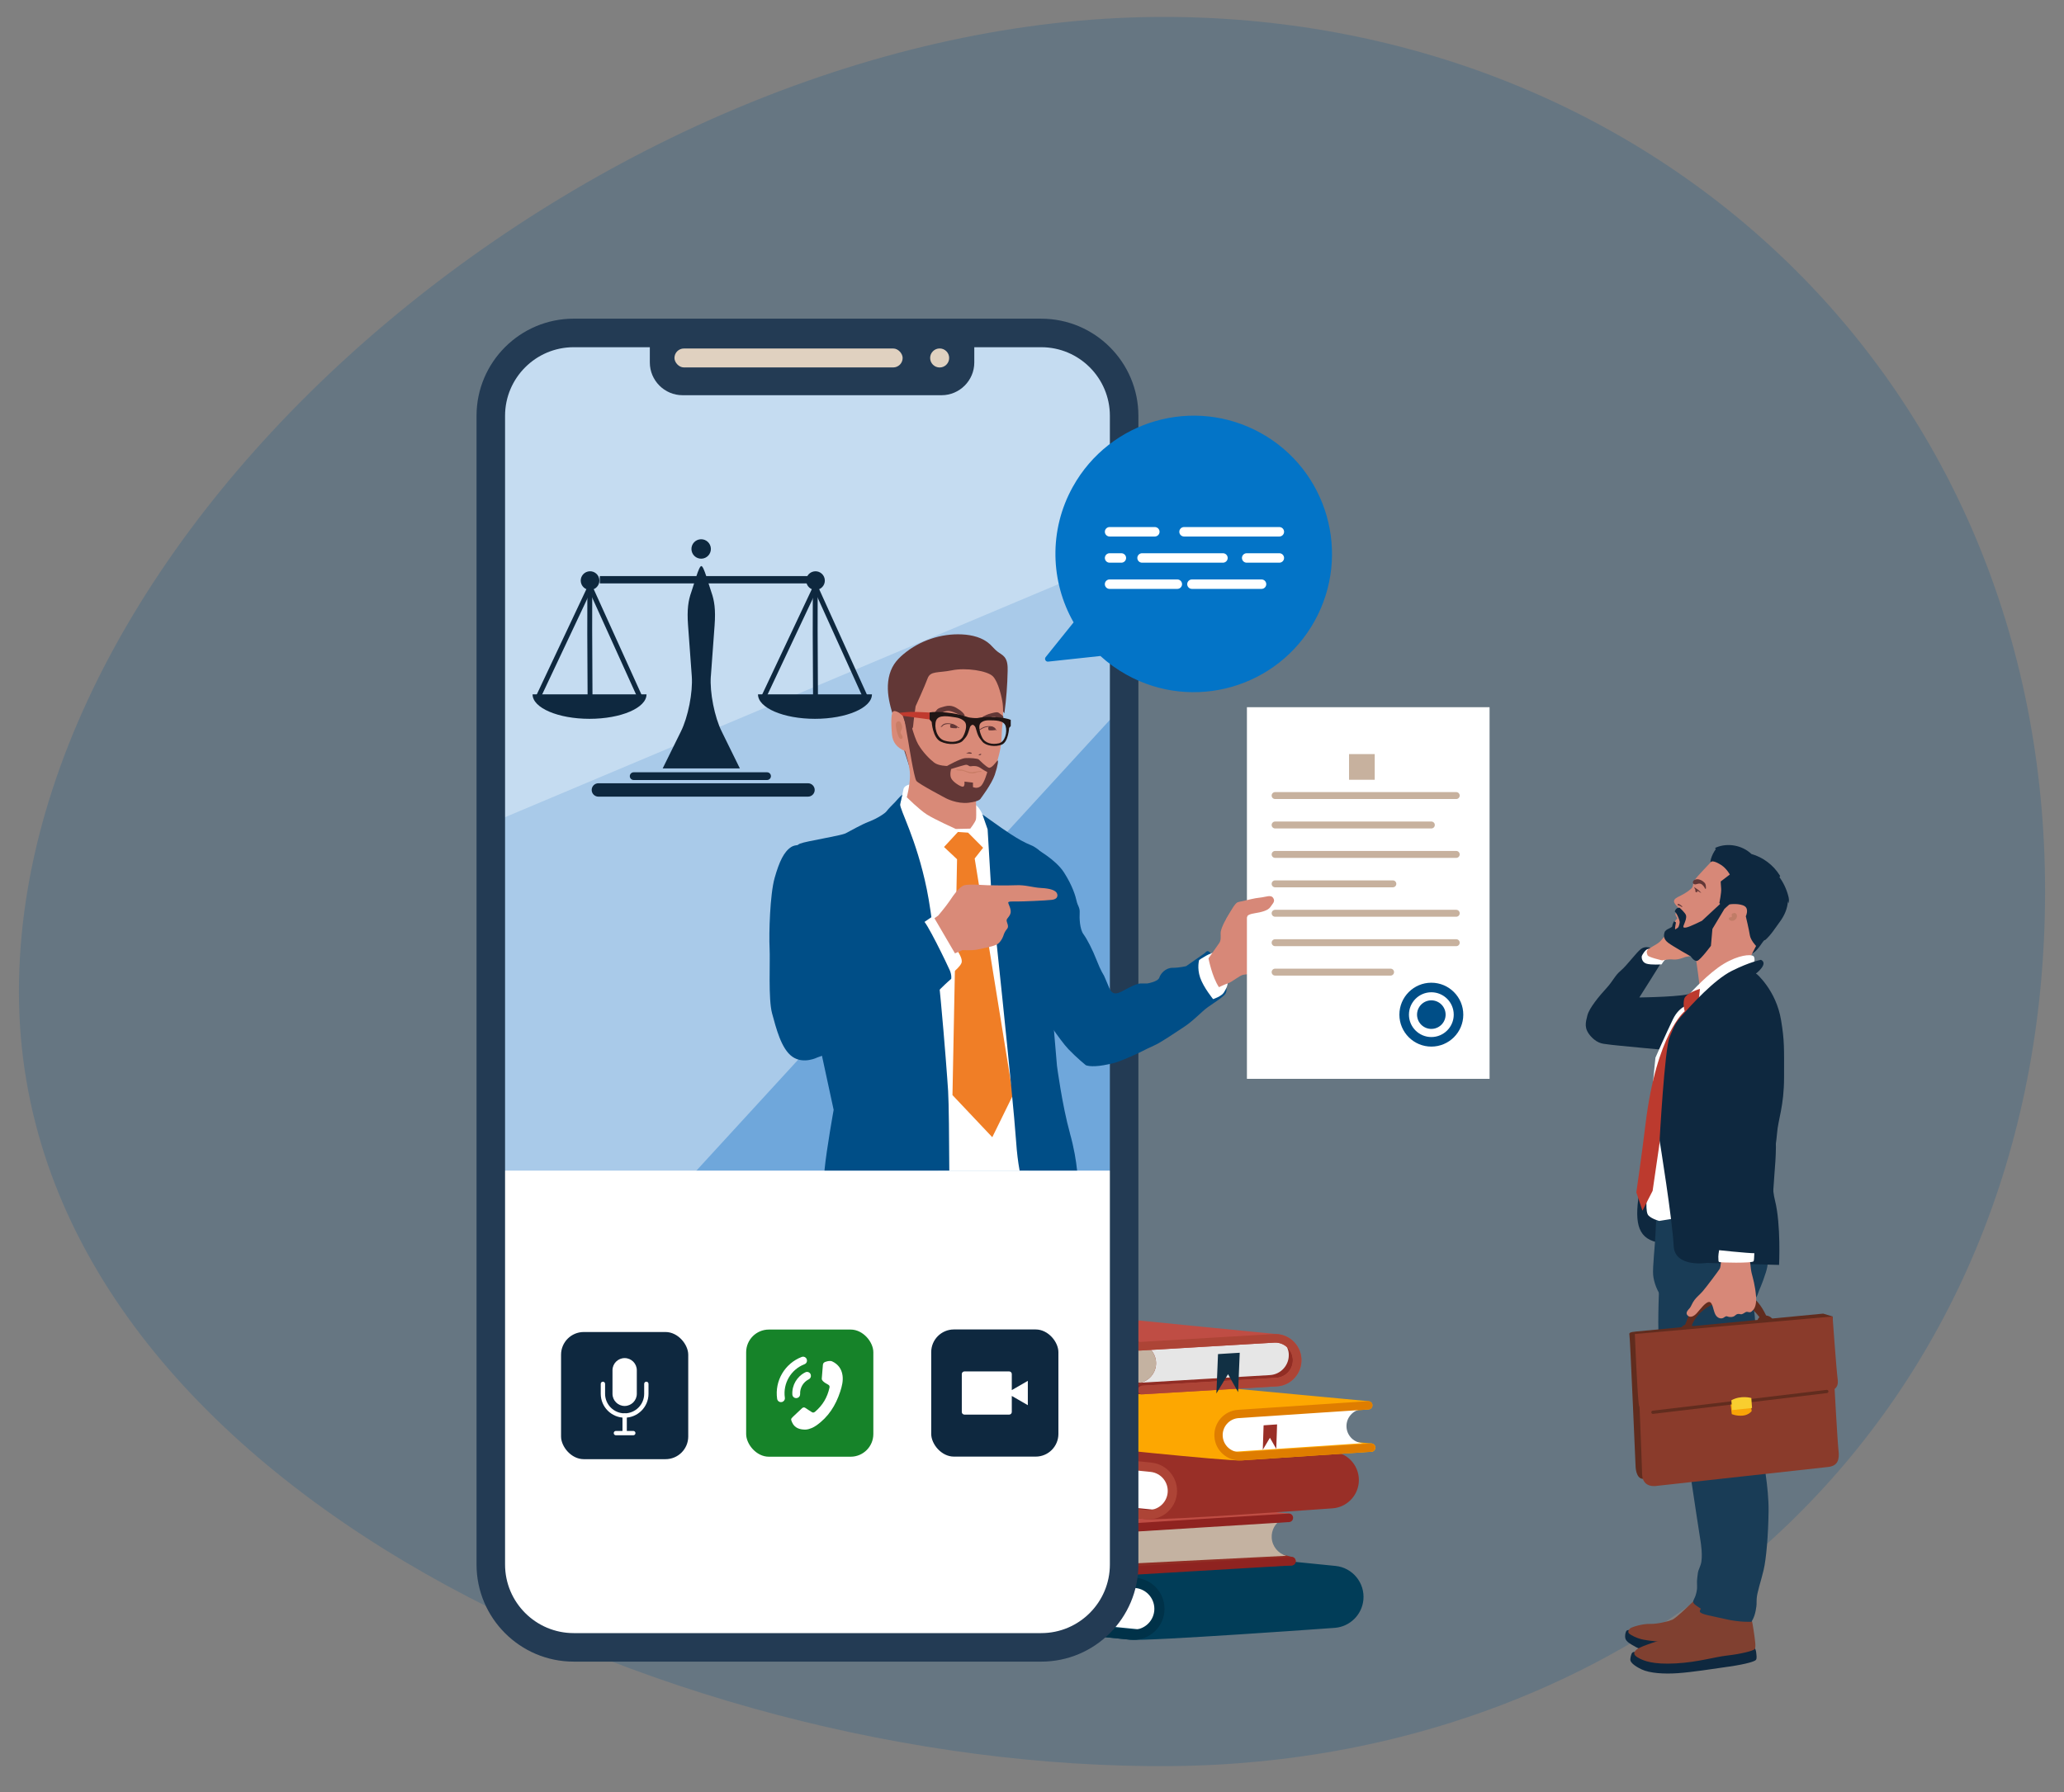 <?xml version="1.0" encoding="UTF-8"?>
<svg id="Ebene_1" data-name="Ebene 1" xmlns="http://www.w3.org/2000/svg" viewBox="0 0 1000 868.42">
  <rect x="0" y="0" width="1000" height="868.42" fill="#808080" stroke="none"/>
  <defs>
    <style>
      .cls-1 {
        fill: #f9ce2f;
      }

      .cls-2 {
        fill: #f9a407;
      }

      .cls-3 {
        fill: #004e87;
      }

      .cls-4 {
        fill: #003249;
      }

      .cls-5 {
        fill: #0374c7;
      }

      .cls-6 {
        fill: #013d58;
      }

      .cls-7 {
        fill: #e6e6e6;
      }

      .cls-8, .cls-9 {
        fill: #fff;
      }

      .cls-10 {
        fill: #f07e26;
      }

      .cls-11 {
        fill: #fda701;
      }

      .cls-12 {
        fill: #804030;
      }

      .cls-13 {
        fill: #992f27;
      }

      .cls-14 {
        fill: #912d24;
      }

      .cls-15 {
        fill: #bc3a2e;
      }

      .cls-16 {
        fill: #8f2320;
      }

      .cls-17 {
        fill: #c07c67;
      }

      .cls-18 {
        fill: #bf4d44;
      }

      .cls-19 {
        fill: #db8c78;
      }

      .cls-20 {
        fill: #a9cae9;
      }

      .cls-21 {
        fill: #c03a2e;
      }

      .cls-22 {
        fill: #df7d00;
      }

      .cls-23 {
        fill: #c4b2a1;
      }

      .cls-24 {
        fill: #d78878;
      }

      .cls-25 {
        fill: #e0d1c0;
      }

      .cls-26 {
        fill: #c7b19e;
      }

      .cls-27 {
        fill: #ad4436;
      }

      .cls-28 {
        fill: #d98a78;
      }

      .cls-29 {
        fill: #c5dcf1;
      }

      .cls-30 {
        fill: #c97d66;
      }

      .cls-31 {
        fill: #113044;
      }

      .cls-32 {
        fill: #168329;
      }

      .cls-33 {
        fill: #233b54;
      }

      .cls-34 {
        fill: #211615;
      }

      .cls-35 {
        fill: #193c56;
      }

      .cls-36 {
        fill: #0e283f;
      }

      .cls-37 {
        fill: #8a3b2b;
      }

      .cls-38 {
        fill: #6fa7db;
      }

      .cls-39 {
        fill: #612c1e;
      }

      .cls-40 {
        fill: #623736;
      }

      .cls-41 {
        fill: #00508c;
        isolation: isolate;
        opacity: .2;
      }

      .cls-9 {
        fill-rule: evenodd;
      }
    </style>
  </defs>
  <g id="Ebene_1-2" data-name="Ebene 1">
    <path class="cls-41" d="m9.17,480.58c0,234.07,312.2,377.18,557.84,375.27,234.06-1.82,423.72-170.31,423.82-423.82.1-248-189.76-422.15-423.82-423.82C299.73,6.29,9.17,246.51,9.17,480.58Z"/>
  </g>
  <g>
    <g>
      <path class="cls-6" d="m468.41,784.18c.14-1.36,1.35-2.35,2.7-2.21l77.02,7.73c5.56.56,10.53-3.51,11.09-9.07.56-5.56-3.51-10.53-9.07-11.09l-77.02-7.73c-1.36-.14-2.35-1.35-2.21-2.7.12-1.21,1.1-2.13,2.27-2.22.14-.01,96.16-5.75,96.31-5.77.18-.02.36-.02.55,0l77.02,7.73c8.26.83,14.31,8.23,13.48,16.49-.74,7.34-6.66,12.93-13.76,13.51-.31.02-90.89,6.58-99.16,5.75l-77.02-7.73c-1.36-.14-2.35-1.35-2.21-2.7Z"/>
      <path class="cls-6" d="m470.59,786.87c-1.36-.14-2.35-1.35-2.21-2.7.12-1.21,1.1-2.13,2.27-2.22.04,0,7.56-.45,18.38-1.1.33,2.08,50.47,3.39,67.74,6.47,4.95.88-3.7,4.67-3.59,5.27l-82.59-5.72Z"/>
      <g>
        <path class="cls-23" d="m475.16,759.08h0s-.03,0,0,0Z"/>
        <path class="cls-23" d="m472.64,785.64h0s-.02,0,0,0Z"/>
      </g>
      <path class="cls-8" d="m562.28,780.45c-.56,5.56-5.53,9.62-11.09,9.07l-75.65-7.59c5.25.14,9.81-3.81,10.34-9.11.56-5.56-3.51-10.53-9.07-11.09v-.03s76.4,7.66,76.4,7.66c5.56.56,9.62,5.53,9.07,11.09Z"/>
      <path class="cls-4" d="m470.62,786.88l77.02,7.73c8.26.83,15.66-5.22,16.49-13.48.83-8.26-5.22-15.66-13.48-16.49l-77.02-7.73c-1.36-.14-2.57.85-2.7,2.21-.14,1.36.85,2.57,2.21,2.7l77.02,7.73c5.56.56,9.62,5.53,9.07,11.09-.56,5.56-5.53,9.62-11.09,9.07l-77.02-7.73c-1.36-.14-2.57.85-2.7,2.21-.14,1.36.85,2.57,2.21,2.7Z"/>
    </g>
    <g>
      <g>
        <g>
          <g>
            <path class="cls-14" d="m475.54,753.32c1.11-.47-2.44-2.05-2.94-3.19-5.11-11.85,5.42-16.44,6.31-16.35,0,0,63.02,7.22,68.78,6.64.82-.08,18.42-1.3,19.28-1.22l58.94,15.27c1.13.11,1.96,1.12,1.85,2.26-.11,1.13-1.12,1.96-2.26,1.85l-65.09,2.16c-6.76.49-9.82.24-13.66.78-.13.01-3.56.11-3.69.1l-58.19-6.51c-1.52-.73-2.91.2-4.48-.53-.88-.38-3.95-.88-4.83-1.25Z"/>
            <g>
              <path class="cls-7" d="m474.98,741.08c.53-5.27,5.93-9.06,11.21-8.53l62.86,6.31-1.53.09c-5.29.31-9.34,4.87-9.03,10.16.25,4.24,3.23,7.69,7.13,8.72l-62.04-6.23c-5.27-.53-9.13-5.25-8.6-10.52Z"/>
              <path class="cls-23" d="m547.52,738.95l1.53-.09,73.05-4.08c-.38.48-.74.98-1.06,1.5-3.11,1.74-5.13,5.16-4.9,8.95.25,4.22,3.2,7.65,7.06,8.7,0,0-77.57,3.89-77.57,3.89-3.9-1.04-6.88-4.48-7.13-8.72-.31-5.29,3.74-9.85,9.03-10.16Z"/>
              <path class="cls-18" d="m468.83,743.12c.6-6.02,5.38-10.64,11.17-11.26.85-.09,72.27-4.02,78.02-4.6.82-.08,1.66-.08,2.52,0l63.99,6.16c1.13.11,1.96,1.12,1.85,2.26-.11,1.13-1.12,1.96-2.26,1.85l-64.99,2.54c-4.64-.47-11.48-.4-12.16,2.35-.13.01-.26.01-.39,0l-64.38-6.46c-4.64-.47-8.8,2.93-9.27,7.58-.47,4.64,2.93,8.8,7.58,9.27l64.38,6.46c1.13.11,1.96,1.12,1.85,2.26-.11,1.13-1.12,1.96-2.26,1.85l-64.38-6.46c-6.91-.69-11.96-6.88-11.27-13.79Z"/>
              <path class="cls-16" d="m624.32,733.47c1.14-.07,2.11.8,2.18,1.94.07,1.14-.8,2.11-1.94,2.18l-77.6,4.82c.02-1.38-.01-2.76-.07-4.13l77.42-4.81Z"/>
            </g>
          </g>
          <path class="cls-16" d="m625.57,754.49c1.14-.07,2.11.8,2.18,1.94.07,1.14-.8,2.11-1.94,2.18l-80.92,4.77c.05-1.37-.68-2.72-.55-4.11l81.23-4.78Z"/>
        </g>
        <path class="cls-27" d="m546.99,738.3l-64.38-6.46c-6.91-.69-13.09,4.36-13.79,11.27-.69,6.91,4.36,13.09,11.27,13.79l64.38,6.46c1.13.11,2.14-.71,2.26-1.85.11-1.13-.71-2.14-1.85-2.26l-64.38-6.46c-4.64-.47-8.04-4.62-7.58-9.27.47-4.64,4.62-8.04,9.27-7.58l64.38,6.46c1.13.11,2.14-.71,2.26-1.85.11-1.13-.71-2.14-1.85-2.26Z"/>
      </g>
      <polygon class="cls-31" points="527.64 760.75 530.98 755.35 534.32 761.43 534.32 753.23 534.32 749.27 530.98 748.93 527.64 748.58 527.64 752.54 527.64 760.75"/>
    </g>
    <g>
      <path class="cls-13" d="m482.77,726.65c.12-1.24,1.23-2.14,2.47-2.02l70.36,7.06c5.08.51,9.62-3.21,10.13-8.28.51-5.08-3.21-9.62-8.28-10.13l-70.36-7.06c-1.24-.12-2.14-1.23-2.02-2.47.11-1.11,1-1.95,2.08-2.02.13,0,87.84-5.25,87.97-5.27.16-.02.33-.02.5,0l70.36,7.06c7.55.76,13.08,7.52,12.32,15.07-.67,6.71-6.08,11.82-12.57,12.34-.28.02-83.03,6.01-90.58,5.25l-70.36-7.06c-1.24-.12-2.14-1.23-2.02-2.47Z"/>
      <path class="cls-16" d="m484.76,729.12c-1.24-.12-2.14-1.23-2.02-2.47.11-1.11,1-1.95,2.08-2.02.04,0,6.9-.41,16.79-1,.3,1.9,46.11,3.1,61.88,5.91,4.52.81-3.38,4.27-3.28,4.81l-75.44-5.22Z"/>
      <g>
        <path class="cls-23" d="m488.93,703.73h0s-.03,0,0,0Z"/>
        <path class="cls-23" d="m486.63,727.99h0s-.02,0,0,0Z"/>
      </g>
      <path class="cls-8" d="m568.51,723.25c-.51,5.08-5.05,8.79-10.13,8.28l-69.1-6.93c4.79.13,8.96-3.48,9.44-8.33.51-5.08-3.21-9.62-8.28-10.13v-.02s69.79,7,69.79,7c5.08.51,8.79,5.05,8.28,10.13Z"/>
      <path class="cls-27" d="m484.78,729.12l70.36,7.06c7.55.76,14.31-4.77,15.07-12.32.76-7.55-4.77-14.31-12.32-15.07l-70.36-7.06c-1.24-.12-2.34.78-2.47,2.02-.12,1.24.78,2.34,2.02,2.47l70.36,7.06c5.08.51,8.79,5.05,8.28,10.13-.51,5.08-5.05,8.79-10.13,8.28l-70.36-7.06c-1.24-.12-2.34.78-2.47,2.02-.12,1.24.78,2.34,2.02,2.47Z"/>
    </g>
    <g>
      <g>
        <path class="cls-11" d="m666.32,701.38c-.07-1.11-1.03-1.95-2.14-1.87l-62.99,4.19c-4.54.3-8.49-3.15-8.79-7.69-.3-4.54,3.15-8.49,7.69-8.79l62.99-4.19c1.11-.07,1.95-1.03,1.87-2.14-.07-.99-.84-1.77-1.79-1.87-.11-.01-78.22-7.31-78.33-7.33-.14-.02-.29-.03-.45-.02l-62.99,4.19c-6.76.45-11.89,6.31-11.44,13.07.4,6,5.07,10.72,10.85,11.39.25.03,73.9,7.85,80.66,7.4l62.99-4.19c1.11-.07,1.95-1.03,1.87-2.14Z"/>
        <path class="cls-11" d="m664.47,703.52c1.11-.07,1.95-1.03,1.87-2.14-.07-.99-.84-1.77-1.79-1.87-.03,0-6.15-.58-14.95-1.4-.32,1.68-41.23,1.39-55.38,3.42-4.06.58,2.88,3.91,2.78,4.39l67.47-2.41Z"/>
        <g>
          <path class="cls-23" d="m661.5,680.74h0s.02,0,0,0Z"/>
          <path class="cls-23" d="m662.83,702.46h0s.02,0,0,0Z"/>
        </g>
        <path class="cls-8" d="m589.91,695.77c.3,4.54,4.25,7.99,8.79,7.69l61.86-4.12c-4.28-.03-7.89-3.37-8.18-7.71-.3-4.54,3.15-8.49,7.69-8.79v-.02s-62.48,4.16-62.48,4.16c-4.54.3-7.99,4.25-7.69,8.79Z"/>
        <path class="cls-22" d="m664.44,703.52l-62.99,4.19c-6.76.45-12.62-4.68-13.07-11.44-.45-6.76,4.68-12.62,11.44-13.07l62.99-4.19c1.11-.07,2.07.77,2.14,1.87.07,1.11-.77,2.07-1.87,2.14l-62.99,4.19c-4.54.3-7.99,4.25-7.69,8.79.3,4.54,4.25,7.99,8.79,7.69l62.99-4.19c1.11-.07,2.07.77,2.14,1.87.07,1.11-.77,2.07-1.87,2.14Z"/>
      </g>
      <polygon class="cls-13" points="618.35 702.12 615.27 696.74 611.81 702.57 612.08 694.57 612.21 690.71 615.48 690.48 618.74 690.26 618.62 694.12 618.35 702.12"/>
    </g>
    <g>
      <path class="cls-14" d="m623.34,668.42c-1.1-.52,2.55-1.96,3.09-3.09,5.64-11.74-4.78-16.79-5.68-16.74,0,0-63.82,4.67-69.6,3.85-.83-.12-18.52-2.07-19.38-2.02l-60.04,12.95c-1.15.07-2.02,1.05-1.95,2.2.07,1.15,1.05,2.02,2.2,1.95l65.52,4.86c6.79.78,9.89.65,13.74,1.35.13.02,3.58.26,3.71.25l58.92-4.15c1.57-.68,2.92.32,4.54-.35.9-.34,4.02-.73,4.92-1.06Z"/>
      <path class="cls-7" d="m624.41,656.11c-.32-5.34-5.61-9.37-10.94-9.06l-63.62,3.76,1.53.15c5.32.53,9.21,5.29,8.68,10.61-.43,4.27-3.58,7.61-7.55,8.5l62.79-3.71c5.34-.32,9.42-4.91,9.1-10.25Z"/>
      <path class="cls-23" d="m551.38,650.96l-1.53-.15-73.46-7.13c.37.5.7,1.02,1.01,1.56,3.06,1.89,4.95,5.41,4.57,9.22-.42,4.24-3.54,7.57-7.48,8.48-.01,0,78.03,7.13,78.03,7.13,3.97-.88,7.12-4.23,7.55-8.5.53-5.32-3.36-10.08-8.68-10.61Z"/>
      <path class="cls-18" d="m630.52,658.42c-.36-6.09-4.98-10.94-10.8-11.81-.86-.13-72.67-7.04-78.45-7.86-.83-.12-1.67-.15-2.54-.1l-64.75,3.56c-1.15.07-2.02,1.05-1.95,2.2.07,1.15,1.05,2.02,2.2,1.95l65.4,5.25c4.7-.28,11.59.07,12.16,2.87.13.02.26.02.39.01l65.16-3.85c4.7-.28,8.75,3.32,9.03,8.02.28,4.7-3.32,8.75-8.02,9.03l-65.16,3.85c-1.15.07-2.02,1.05-1.95,2.2.07,1.15,1.05,2.02,2.2,1.95l65.16-3.85c6.99-.41,12.34-6.44,11.93-13.43Z"/>
      <path class="cls-16" d="m474.2,642.27c-1.14-.11-2.16.72-2.28,1.86-.11,1.14.72,2.16,1.86,2.28l78.01,8.07c.04-1.4.12-2.78.24-4.16l-77.84-8.05Z"/>
      <path class="cls-16" d="m472.08,663.4c-1.14-.11-2.16.72-2.28,1.86-.11,1.14.72,2.16,1.86,2.28l81.37,8.16c0-1.39.79-2.71.72-4.12l-81.67-8.18Z"/>
      <path class="cls-27" d="m551.94,650.33l65.16-3.85c6.99-.41,13.02,4.94,13.43,11.93.41,6.99-4.94,13.02-11.93,13.43l-65.16,3.85c-1.15.07-2.13-.81-2.2-1.95-.07-1.15.81-2.13,1.95-2.2l65.16-3.85c4.7-.28,8.3-4.33,8.02-9.03-.28-4.7-4.33-8.3-9.03-8.02l-65.16,3.85c-1.15.07-2.13-.81-2.2-1.95-.07-1.15.81-2.13,1.95-2.2Z"/>
      <polygon class="cls-31" points="599.86 674.62 594.97 665.93 589.34 675.26 589.87 662.4 590.12 656.19 595.38 655.86 600.65 655.54 600.39 661.75 599.86 674.62"/>
    </g>
    <polygon class="cls-13" points="485.23 781.99 490.16 774.02 495.09 783 495.09 770.89 495.09 765.05 490.16 764.54 485.23 764.03 485.23 769.88 485.23 781.99"/>
  </g>
  <path class="cls-8" d="m283.54,162.26l218.05-.77s37.49-4.59,41.32,42.08c3.83,46.67,2.3,537.87,2.3,537.87,0,0,18.36,54.32-54.32,56.62-72.68,2.3-208.11.77-208.11.77,0,0-42.85,5.36-45.91-56.62-3.06-61.97-3.06-60.44-3.06-61.97s3.06-477.42,3.06-477.42c0,0,0-42.08,46.67-40.55Z"/>
  <polygon class="cls-38" points="233.81 680.23 542.81 335.59 546.82 761.99 535.4 784.12 507.57 799.11 277.74 800.53 249.19 789.11 237.77 756.28 233.81 680.23"/>
  <path class="cls-29" d="m543.93,284.05l-306.96,123.23,1.12-194.93s-5.43-47.54,45.46-50.1c50.89-2.56,204.37-1.43,204.37-1.43,0,0,51.43-.6,55,42.75,3.57,43.35,1.02,80.48,1.02,80.48Z"/>
  <polygon class="cls-20" points="545.05 269.49 239.2 398.32 233.81 680.23 541.68 344.55 545.05 269.49"/>
  <path class="cls-36" d="m842.56,476.87s-9.91-1.24-11.84-.9c-1.92.33-3.87,1.24-6.21,2.42-2.33,1.18-3.65.98-5.2,2.82-1.54,1.85-25.06,2.16-25.06,2.16,0,0,10.84-17.07,11.31-18.17.47-1.1.59-2.49-2.41-4.26-3-1.77-5.77-2.74-7.99-1.16-2.22,1.58-6.92,8.1-9.87,10.56-2.95,2.46-3.7,4.97-7.04,8.6-3.34,3.63-8.26,9.52-9.16,13.1-.9,3.58-1.79,6.42,1.82,10.33,3.6,3.91,6.73,3.39,8.22,3.74,1.5.35,33.47,3.25,33.47,3.25l29.97-32.49Z"/>
  <path class="cls-8" d="m805.03,467.34s-4.94.36-7.3-.34c-2.36-.71-2.42-3.15-2.31-3.62.11-.47,1.63-3.13,2.91-3.47,1.27-.34,4.53.13,6.96,1.6,2.43,1.47,2.51,3.22,1.69,3.52-.82.3-1.94,2.32-1.94,2.32Z"/>
  <path class="cls-19" d="m805.35,465.41s-6.69-1.51-7.08-2.45c-.39-.95-.7-1.81-.02-2.68.68-.87,4.71-2.62,6.13-4.12,1.41-1.5,2.95-3.52,4.67-5,1.72-1.47,1.95-2.53,3.63-2.4,1.67.13,3.8.29,3.8.29,0,0,4.05-.91,5.45-1.27,1.4-.35,3.77-.25,4.78-.55,1.02-.3,3.4-.5,4.35-.89.95-.39,2.36.1,2.08.77-.28.67-1.84,2-4.42,2.8-2.59.8-3.54,1.33-3.54,1.33l-3.4,1.5s.47.88-.3,1.97c-.77,1.09-2.78,3.38-2.78,3.38l1.05,1.23s5.16.55,5.39,1.48c.23.94-.2,2.59-2.78,2.39-2.59-.2-6.01.61-6.01.61,0,0-3.17,1.44-5.67,1.17-2.5-.27-5.31.43-5.31.43Z"/>
  <g>
    <path class="cls-36" d="m825.69,800.03s-12.58.81-18.82.4c-6.24-.4-11.27-.6-14.19-2.21-2.92-1.61-4.63-2.62-5.13-4.03-.5-1.41.1-4.03.8-4.13.7-.1.2-.6,2.11.6,1.91,1.21,19.02,3.12,19.02,3.12l20.13-.7-3.92,6.94Z"/>
    <path class="cls-12" d="m829.21,795.1s-6.64.5-15.9.6c-9.26.1-13.79-.5-17.01-1.11-3.22-.6-6.14-2.21-6.94-2.92-.81-.7-.4-1.81.4-2.52.81-.7,5.94-2.31,9.66-2.21,3.72.1,8.76-1.21,10.77-2.01,2.01-.81,10.67-9.36,10.67-9.36l9.96,5.43-1.61,14.09Z"/>
    <path class="cls-35" d="m803.96,619.78s-.94,22.67-.3,27.46c.64,4.79,1.92,12.62,3.99,18.86,2.08,6.23,4.31,9.75,4.31,15.18s1.12,5.11.64,8.47c-.48,3.36-1.28,4.15.48,8.95,1.76,4.79,1.12,4.31,2.56,8.31,1.44,4,1.92,2.24,2.88,5.75.96,3.52.8,3.52,1.12,6.07.32,2.56,4.31,28.28,4.31,28.28,0,0,1.28,7.51,0,11.19-1.28,3.68-1.12,2.08-1.6,6.07-.48,3.99.32,3.99-.48,7.51-.8,3.52-2.4,4-.96,5.43,1.44,1.44,8.63,5.59,8.63,5.59,0,0,6.87-15.02,6.71-32.28-.16-17.26-9.59-59.45-9.59-59.45l-7.25-61.5-15.46-9.91Z"/>
    <g>
      <path class="cls-36" d="m806.8,503.01s-11.32,64.02-13.09,78.17c-1.77,14.15,1.13,20.47,12.94,21.38,11.81.9,18.53,1.61,18.53,1.61l15.92-102.57-34.31,1.41Z"/>
      <path class="cls-36" d="m828.89,416.41c.52-1.82,1.38-3.55,2.52-5.07-.12.19-.45-.03-.4-.25.05-.22.28-.34.49-.43,5.65-2.34,12.62-1.04,17.04,3.18,5.65,1.59,10.65,5.36,13.74,10.35.1.16.21.35.16.54-.04.19-.33.3-.44.14,2.04,2.79,3.55,5.97,4.42,9.32.31,1.18.53,2.49-.01,3.59-.06-.36-.12-.73-.19-1.09-.17,3.66-1.76,7.13-3.94,10.07-2.18,2.94-4.3,6.42-7.08,8.8-.12.1-.4.04-.28-.06-.93.86-1.79,2.43-2.6,3.4-.72.86-1.99,2.65-3.73,3.33-.38.15-.8-.25-1.26-.28-.41-.02,1.69-1.17,1.56-1.49-.73-1.89-2.83-3.93-3.11-5.9-.37-2.63-.56-5.41-2.01-7.63-.37-.57-.83-1.11-.93-1.78-.21-1.34,1.08-2.65.65-3.94-.43-1.28-2.19-1.47-3.49-1.12-1.48.4-2.83,1.2-4.33,1.54-1.49.35-3.29.12-4.19-1.12-.58-.81-.66-1.86-.72-2.85-.29-4.88-.53-10.03,1.72-14.37.14-.27.29-.55.26-.85-.03-.25-.18-.46-.32-.65-.72-.94-1.56-1.78-2.51-2.49-.39-.29-.8-.57-1.02-1-.29-.58-.16-1.27.02-1.89Z"/>
      <path class="cls-24" d="m847.46,465.06s2.37-4.91,3.35-6.65c0,0-2.65-2.74-3.03-5.28-.38-2.54-1.94-9.1-1.94-9.1,0,0,1.67-3.47-.56-4.9-2.23-1.43-7.13-1.06-7.5-.76-.37.3-2.2,1.97-2.2,1.97l-2.56-2.74s1.04-5.05.88-6.84-.23-3.59-.23-3.59l4.42-3.38s-1.52-2.88-4.14-4.58c-2.62-1.7-4.43-2.11-4.97-1.52-.55.59-6.83,7.16-7.82,8.61-.99,1.45-.76,2.49-1.1,3.45-.34.96-3.29,3.05-5.62,4.18-2.32,1.13-3.25,1.63-3.4,2.77-.15,1.14,2.4,3.41,2.4,3.41,0,0-1.82,2.05-1.69,2.99.13.94,1.3,1.94.74,2.24-.56.3-1.1.99-.88,1.73.22.75-.19,2.47-1.55,4.03-1.36,1.56-2.39,4.44-1.97,5.46.42,1.03,12.87,5.3,13.42,7.45.55,2.16,2.12,15.17,2.12,15.17l23.84-14.13Z"/>
      <path class="cls-40" d="m826.04,430.48s-.82-1.77-2.07-2.19c-1.25-.43-2.15.55-3.11.21-.96-.34-.91-1.67.3-2.19,1.21-.52,2.74-.1,3.81.71,1.07.81,1.37,1.18,1.5,2.31.14,1.13.07,1.89-.43,1.15Z"/>
      <path class="cls-40" d="m824.27,432.77c0-.07-.8-1.01-1.51-1.55-.71-.54-1.97-1.33-1.97-1.33,0,0,.33.9.56,1.14l.12,1.23.72.17.17-.75,1.91,1.09Z"/>
      <path class="cls-40" d="m813.02,438.05c.16-.05.33,0,.48.08.17.08.33.17.48.26.28.17.53.37.77.59.1.09.25.2.31.32.06.13-.05.27-.18.22-.49-.15-.85-.6-1.35-.71-.24-.06-.54-.05-.68-.26-.11-.17-.02-.44.17-.51Z"/>
      <path class="cls-17" d="m837.91,444.62c.35-.2.9,0,1.13-.34.19-.28-.04-.65-.05-.99,0-.42.44-.79.85-.71l.3-.17c.43-.06.88.17,1.13.53.25.36.32.82.26,1.25-.09.68-.5,1.3-1.07,1.67-.58.36-1.32.46-1.97.25-.32-.1-.63-.29-.79-.59-.15-.3-.08-.73.21-.89Z"/>
      <path class="cls-36" d="m849.34,797.33s1.31,1.51,1.51,3.32c.2,1.81.4,3.02-.1,3.72-.5.7-4.43,2.01-12.78,3.22-8.35,1.21-18.01,2.72-24.96,3.22-6.94.5-13.79,0-17.61-1.81-3.82-1.81-5.13-3.32-5.43-4.23-.3-.91.3-2.92.6-3.52.3-.6,1.51-1.41,2.82.2,1.31,1.61,5.84,2.42,5.84,2.42l18.32-.1,23.05-4.23,8.76-2.21Z"/>
      <path class="cls-12" d="m848.23,783.14s.7,2.21,1.41,7.04c.7,4.83,1.21,8.05.5,8.96-.7.91-7.04,2.42-13.28,3.12-6.24.7-14.09,3.22-24.96,3.82-10.87.6-15.3-1.21-17.61-2.42-2.31-1.21-3.62-2.42-1.31-4.33,2.31-1.91,14.09-5.23,14.09-5.23,0,0,6.44-4.03,9.06-5.74,2.62-1.71,8.65-7.85,8.65-7.85l23.45,2.62Z"/>
      <path class="cls-35" d="m802.06,598.3c-.16,4.47-1.44,15.98-1.12,19.5.32,3.52,1.92,8.15,4.95,11.83,3.04,3.68,4,5.91,4.79,10.71.8,4.79,5.59,25.57,7.03,29.08,1.44,3.52,1.76,10.87,2.4,15.66.64,4.79,1.12,10.71,1.44,13.1.32,2.4.96,3.36,1.92,4.79,1.9,2.85,1.76,2.08,2.88,3.04,1.12.96,2.08,7.67,3.36,11.99,1.28,4.31,1.12,29.72,1.12,29.72,0,0-.64,6.71-1.44,9.43-.8,2.72-1.44,5.75-1.6,8.31-.16,2.56-1.92,4.47-1.92,4.47,0,0-.64,2.72-.16,5.59.48,2.88-2.72,4.31-2.08,5.59.64,1.28,5.59,1.92,12.46,3.52,6.87,1.6,12.46,1.28,12.46,1.28,0,0,1.44-1.92,2.08-5.43.64-3.52.32-2.72.48-5.75.16-3.04,2.08-8.47,3.36-13.9,1.28-5.43,2.24-16.78,2.4-28.44.16-11.67-2.88-26.69-2.88-26.69l-1.44-8.63s-1.44-7.83-2.72-9.75c-1.28-1.92.32-4.95,1.12-9.43.8-4.47.16-7.03.32-12.94.16-5.91-.8-24.13-1.12-27.49-.32-3.36-.8-4.31-1.12-6.07-.32-1.76,1.76-1.6,2.56-4.15.8-2.56,1.92-4.15,3.99-10.71,2.08-6.55,1.28-15.82,1.28-15.82,0,0-2.56-11.83-5.27-16.78,0,0-21.25-1.76-36.11,2.08-14.86,3.84-13.1,5.91-13.1,5.91l-.32,6.39Z"/>
      <path class="cls-8" d="m851.6,583.92s3.69.17,3.5-2.24c-.18-2.4-2.4-6.65.18-13.86,2.59-7.21,4.44-18.85,3.7-22.73-.74-3.88,1.11-12.94,2.03-19.22.92-6.28.92-23.1-.37-30.49-1.29-7.39-.37-7.76-4.44-14.23-4.07-6.47-3.7-7.02-5.36-9.43-1.66-2.4-2.4-3.14-1.66-3.7.74-.55,1.48-4.07.18-4.81-1.29-.74-6.84-.55-14.23,3.88-7.39,4.44-16.08,14.05-16.08,14.05v5.54s-5.17.37-8.5,7.21c-3.33,6.84-8.5,18.67-8.5,18.67,0,0-4.44,42.14-2.59,42.32,0,0-.92,5.36-1.29,15.89-.37,10.53-1.11,16.63.55,18.3,1.66,1.66,5.17,2.59,5.17,2.59l47.69-7.74Z"/>
      <path class="cls-15" d="m823.62,479.19s-6.93,2.05-7.64,4.93c-.71,2.88.25,5.92.25,5.92,0,0-13.67,10.84-18.99,54.74-1.88,15.54-4.44,33.04-4.44,33.04l2.96,8.88,4.93-9.62s10.08-69.37,11.06-74.79c.99-5.43,11.13-16.45,11.13-16.45l.74-6.66Z"/>
      <path class="cls-36" d="m853.2,465.12s-5.35.97-14.11,5.35c-8.76,4.38-19.92,16.84-23.81,21.22-3.89,4.38-3.93,5.13-6.37,10.96-2.43,5.84-4.84,50.02-4.84,50.02,0,0,6.25,38.68,6.81,51.07.49,10.7,16.05,8.27,16.05,8.27l35.02.97s.97-19.46-1.95-31.13c-2.92-11.67.49-25.78.97-32.59.49-6.81,3.4-13.13,3.4-27.24s.24-17.54-1.46-27.72c-2.43-14.59-12.08-22.58-12.08-22.58,0,0,6.19-4.71,2.35-6.61Z"/>
      <path class="cls-36" d="m811.38,441.65s.68.57,1.42,2.15c.74,1.58,1.03,2.67,1.01,3.14-.02.47-.42,2.37-.89,2.61-.47.24-1.23,1.06-1.36.67-.13-.39.44-3.23.44-3.23l-.97-.49s-.77,1.43-.84,2.32c-.07.88-3.22,1.34-3.71,2.95-.48,1.61-.55,3.41,1.86,5.18,2.4,1.78,10.81,6.5,10.81,6.5,0,0,1.66,2.61,3.19,2.16,1.53-.45,6.6-7.27,6.6-7.27l.72-8.19,7.1-11.83-2.06-1.49-10.1,9.38s-5.87,2.95-7.61,3.25c-1.74.3-1.61-.22-1-1.71.61-1.49,1.17-2.95.88-4.16-.29-1.22-3.12-3.71-3.12-3.71,0,0-.88-.07-1.48.43-.59.5-.87,1.36-.87,1.36Z"/>
      <g>
        <g>
          <path class="cls-39" d="m856.02,638.27s-3.08-7.52-7.53-9.85l-3.58,3.01s3.32,1.37,7.74,7.1l3.38-.25Z"/>
          <path class="cls-39" d="m887.87,637.96l-4.54-1.38s-88.13,8.42-90.7,8.68c-2.57.27-3.51.49-3.18,1.6.32,1.11,2.99,63.97,2.99,63.97,0,0,.16,5.49,3.33,5.81l92.98-10.2-.87-68.48Z"/>
          <path class="cls-37" d="m888.73,670.75s1.5,27.64,2.03,32.19c.53,4.55-.45,7.41-5,7.95-4.55.53-82.7,9.12-82.7,9.12,0,0-7.32,1.64-7.47-5.77-.15-7.41-1.88-47.64-1.88-47.64l95.01,4.14Z"/>
          <path class="cls-39" d="m858.92,639.45s-1.16-2.25-4.27-1.94c-3.11.32-3.17,2.63-3.17,2.63l7.44-.69Z"/>
          <path class="cls-39" d="m821.85,644.38s-1.51-2.56-4.26-2.58c-2.76-.02-3.49,2.49-3.49,2.49l7.76.09Z"/>
          <path class="cls-39" d="m829.45,632.32s-7.42,3.03-9.97,10.51l-3.28-.2s2.13-5.88,4.1-9.63c1.97-3.75,11.64-7.63,11.64-7.63l-2.49,6.95Z"/>
          <path class="cls-37" d="m887.87,637.96s1.87,26.1,2.47,30.38c.6,4.27-1.75,5.48-5.26,5.97-3.51.49-84.25,10.08-84.25,10.08,0,0-6.15,1.04-6.86-4-.71-5.04-1.91-33.93-1.91-33.93l95.82-8.49Z"/>
        </g>
        <path class="cls-24" d="m833.94,609.45s-.16,4.41-.73,5.39c-.57.97-6.6,9.01-8.23,10.88-1.63,1.87-2.72,2.56-3.96,4.17-1.25,1.61-1.54,3.1-2.45,4.12-.91,1.02-2.07,2.2-.98,3.41s2.86.74,4.5-1.06c1.64-1.8,4.13-5.34,5.92-5.43,1.79-.09,2.01,4.07,3.06,6.05,1.05,1.98,2.87,2.16,3.78,1.7.91-.46,1.28-1.1,2.09-.72.81.38,2.69.49,3.65-.43.96-.92,1.68-.91,2.61-.68.93.23,1.5-.43,2.54-.98,1.04-.55,1.84.56,2.87-.3,1.03-.86,2.54-2.33,2.18-7.34-.36-5.01-1.57-9.07-2.13-11.28-.56-2.21-1.04-8.97-1.04-8.97l-13.65,1.47Z"/>
        <path class="cls-8" d="m835.8,591.07s-3.37,15.8-3.28,17.9c.1,2.1-.05,2.29.44,2.61.49.32,15.82.62,16.63-.35.81-.97.26-23.16.26-23.16l-14.05,3Z"/>
        <path class="cls-36" d="m834.91,478.45c8.09-3.55,13.23,8.74,13.24,10.22.01,1.48,3.4,7.41,4.36,15.01.35,2.8,2.22,16.54,2.22,16.54,0,0,1.82,9.6,3.09,12.45,1.27,2.85.88,10.45,2.26,17.89,1.02,5.47-.51,18.64-.82,24.86-.31,6.23-4.27,31.54-4.27,31.54,0,0-1.26.28-4.65.35-3.38.06-19.42-1.67-19.42-1.67,0,0,4.39-40.67,4.39-41.41,0-.74.74-8.63-.43-8.42-1.17.21-20.41-47.91-12.87-60.59-.02.73,4.81-13.22,12.9-16.77Z"/>
        <path class="cls-39" d="m800.83,685.17c-.39,0-.73-.29-.78-.69-.05-.43.26-.82.69-.87.81-.1,80.78-9.6,84.24-10.08.43-.06.82.24.88.67.06.43-.24.82-.67.88-3.48.48-83.46,9.99-84.27,10.08-.03,0-.06,0-.09,0Z"/>
        <path class="cls-2" d="m848.1,679.8l.59,3.98s-1.37,1.97-4.37,2.23c-3.15.28-5.29-.75-5.29-.75l-.53-4.62,9.6-.84Z"/>
        <path class="cls-1" d="m848.85,682.32l-.34-4.85s-5.02-1.48-9.67,1.1l.36,4.76,9.64-1.01Z"/>
      </g>
    </g>
  </g>
  <path class="cls-8" d="m539.74,567.28H239.65v206.53c6.16,8.75,13.37,16.63,21.86,23h260.54c6.26-6.5,12.08-13.43,17.7-20.56v-208.97Z"/>
  <g>
    <path class="cls-33" d="m504.49,154.43h-226.55c-25.95,0-47.06,21.11-47.06,47.06v556.67c0,25.95,21.11,47.06,47.06,47.06h226.55c25.95,0,47.06-21.11,47.06-47.06V201.5c0-25.95-21.11-47.06-47.06-47.06Zm33.24,603.73c0,18.33-14.91,33.24-33.24,33.24h-226.55c-18.33,0-33.24-14.91-33.24-33.24V201.5c0-18.33,14.91-33.24,33.24-33.24h36.9v7.41h0c0,8.72,7.13,15.85,15.85,15.85h125.5c8.72,0,15.85-7.13,15.85-15.85h0v-7.41h32.45c18.33,0,33.24,14.91,33.24,33.24v556.67Z"/>
    <rect class="cls-25" x="326.77" y="168.88" width="110.56" height="9.18" rx="4.59" ry="4.59"/>
    <path class="cls-25" d="m450.65,173.47c0,2.55,2.07,4.61,4.61,4.61s4.61-2.07,4.61-4.61-2.07-4.61-4.61-4.61-4.61,2.07-4.61,4.61Z"/>
  </g>
  <g>
    <rect class="cls-32" x="361.51" y="644.3" width="61.62" height="61.62" rx="11" ry="11"/>
    <g>
      <path class="cls-9" d="m392.54,692.28c1.02-.27,1.95-.86,2.82-1.4,5.96-4.12,9.54-9.8,11.74-16.56.8-2.5,1.48-5.09,1.1-7.79-.44-3.18-2.2-5.52-5.08-6.83-.98-.44-3.3.02-4.03.72-.24.26-.37.62-.4.95-.17,2.27-.37,4.47-.55,6.71,0,.44.18.81.49,1.13.73.75,1.61,1.25,2.57,1.77.67.34.84.84.66,1.54-1.03,4.68-3.3,8.51-6.98,11.62-.54.43-1.02.52-1.57.16-1.04-.67-2.04-1.28-3.01-1.97-.64-.46-1.22-.38-1.76.13-1.17,1.07-2.36,2.21-3.5,3.29-.29.28-.52.5-.8.76-1.14,1.15-1.13,1.17-.52,2.68,1.25,2.94,3.98,3.71,6.91,3.57.71-.05,1.34-.26,1.92-.48Z"/>
      <g>
        <path class="cls-8" d="m390.91,658.85v.04c.25.92-.24,1.87-1.13,2.21-6.56,2.52-10.53,9.28-9.52,16.23.14.94-.46,1.83-1.38,2.07h-.04c-1.08.29-2.16-.43-2.32-1.53-1.26-8.7,3.7-17.15,11.91-20.3,1.04-.4,2.2.2,2.48,1.27Z"/>
        <path class="cls-8" d="m392.83,666.23v.04c.24.86-.19,1.76-.99,2.15-2.68,1.33-4.33,4.14-4.18,7.12.04.89-.53,1.7-1.39,1.92h-.04c-1.14.31-2.27-.51-2.34-1.68-.25-4.52,2.25-8.78,6.32-10.77,1.06-.52,2.32.07,2.62,1.21Z"/>
      </g>
    </g>
  </g>
  <g>
    <rect class="cls-36" x="451.17" y="644.25" width="61.62" height="61.62" rx="11" ry="11"/>
    <path class="cls-8" d="m497.98,669.16l-7.77,4.48v-7.79c0-.69-.57-1.26-1.26-1.26h-21.7c-.69,0-1.26.57-1.26,1.26v18.41c0,.69.57,1.26,1.26,1.26h21.7c.69,0,1.26-.57,1.26-1.26v-7.79l7.77,4.48v-11.8Z"/>
  </g>
  <g>
    <rect class="cls-36" x="271.83" y="645.49" width="61.62" height="61.62" rx="11" ry="11"/>
    <g>
      <path class="cls-8" d="m302.64,658.13c-3.25,0-5.89,2.64-5.89,5.89v11.42c0,3.25,2.64,5.89,5.89,5.89s5.89-2.64,5.89-5.89v-11.42c0-3.25-2.64-5.89-5.89-5.89Z"/>
      <g>
        <path class="cls-8" d="m302.64,687.01c-6.38,0-11.58-5.19-11.58-11.58v-4.82c0-.58.47-1.05,1.05-1.05s1.05.47,1.05,1.05v4.82c0,5.22,4.25,9.47,9.47,9.47s9.47-4.25,9.47-9.47v-4.82c0-.58.47-1.05,1.05-1.05s1.05.47,1.05,1.05v4.82c0,6.38-5.19,11.58-11.58,11.58Z"/>
        <path class="cls-8" d="m302.64,695.21c-.58,0-1.05-.47-1.05-1.05v-8.19c0-.58.47-1.05,1.05-1.05s1.05.47,1.05,1.05v8.19c0,.58-.47,1.05-1.05,1.05Z"/>
        <path class="cls-8" d="m306.83,695.53h-8.43c-.58,0-1.05-.47-1.05-1.05s.47-1.05,1.05-1.05h8.43c.58,0,1.05.47,1.05,1.05s-.47,1.05-1.05,1.05Z"/>
      </g>
    </g>
  </g>
  <g>
    <path class="cls-36" d="m344.41,327.71l1.81-24.65c.57-7.78-.13-12.07-1.56-16.09-1.43-4.02-3.62-12.66-4.87-12.66s-3.44,8.65-4.87,12.66c-1.43,4.02-2.13,8.31-1.56,16.09l1.81,24.65c.57,7.78-1.81,19.85-5.3,26.82l-8.8,17.84h37.39l-8.77-17.84c-3.49-6.97-5.87-19.04-5.3-26.82Z"/>
    <path class="cls-36" d="m371.64,377.99h-64.63c-1.03,0-1.87-.84-1.87-1.87h0c0-1.03.84-1.87,1.87-1.87h64.63c1.03,0,1.87.84,1.87,1.87h0c0,1.03-.84,1.87-1.87,1.87Z"/>
    <path class="cls-36" d="m391.48,386.05h-101.57c-1.78,0-3.24-1.46-3.24-3.24h0c0-1.78,1.46-3.24,3.24-3.24h101.57c1.78,0,3.24,1.46,3.24,3.24h0c0,1.78-1.46,3.24-3.24,3.24Z"/>
    <rect class="cls-36" x="290.61" y="279.17" width="104.51" height="3.54"/>
    <g>
      <path class="cls-36" d="m258.03,336.49c0,6.55,12.36,11.85,27.6,11.85s27.6-5.31,27.6-11.85h-55.2Z"/>
      <polygon class="cls-36" points="261.22 339.6 259.09 338.59 285.91 281.66 311.52 338.21 309.37 339.19 285.87 287.3 261.22 339.6"/>
      <path class="cls-36" d="m284.71,341.66c-.12-16.83-.35-56.11.05-57.5l2.27.65s.01-.05.02-.09c-.26,1.79-.13,35.02.03,56.92l-2.36.02Z"/>
      <circle class="cls-36" cx="285.89" cy="281.34" r="4.52" transform="translate(-56.99 73.21) rotate(-13.28)"/>
    </g>
    <g>
      <path class="cls-36" d="m367.25,336.49c0,6.55,12.36,11.85,27.6,11.85s27.6-5.31,27.6-11.85h-55.2Z"/>
      <polygon class="cls-36" points="370.45 339.6 368.31 338.59 395.14 281.66 420.75 338.21 418.6 339.19 395.1 287.3 370.45 339.6"/>
      <path class="cls-36" d="m393.94,341.66c-.12-16.83-.35-56.11.05-57.5l2.27.65s.02-.05.02-.09c-.26,1.79-.13,35.02.03,56.92l-2.36.02Z"/>
      <circle class="cls-36" cx="395.12" cy="281.34" r="4.52" transform="translate(-54.07 98.31) rotate(-13.28)"/>
    </g>
    <circle class="cls-36" cx="339.72" cy="266.01" r="4.71" transform="translate(-52.03 85.17) rotate(-13.28)"/>
  </g>
  <g>
    <g>
      <g>
        <g>
          <path class="cls-8" d="m481.44,402.65l-5.44-7.95s-2.19-6.05-6.74-5.7c-4.56.35-25.49-9.01-27.21-9.01s-4.11.86-4.35,2.58c-.25,1.72-2.29,9.98-2.29,9.98l19.04,174.72h44l-16.99-164.62Z"/>
          <path class="cls-40" d="m486.61,318.32c-.94-1.1-2.29-1.74-3.42-2.63-1.28-1-2.29-2.31-3.48-3.42-3.62-3.35-8.72-4.6-13.65-4.84-10.18-.49-20.49,2.99-28.3,9.54-1.71,1.43-3.3,3.02-4.53,4.88-2.65,4.01-3.38,9.05-2.97,13.83.41,4.79,1.89,9.41,3.35,13.99,1.63,5.09,3.25,10.18,4.88,15.26.72,2.26,1.44,4.52,2.17,6.78.36,1.14.73,2.28,1.09,3.43.16.51.46,2.41,1.17,1.31.43-.66.15-2.27.18-3.05.04-1.14.09-2.27.16-3.4.14-2.24.35-4.48.62-6.71,1.08-8.9,3.19-17.67,6.29-26.09.53-1.44,1.18-2.98,2.52-3.73.8-.45,1.74-.55,2.65-.65,6.31-.66,12.69-1.32,18.97-.44,2.89.4,5.93,1.26,7.78,3.5,2.31,2.79,2.2,7.02,4.53,9.8.92-6.8,1.45-13.66,1.58-20.52.05-2.4-.03-5.02-1.59-6.84Z"/>
          <path class="cls-3" d="m501.85,411.28s9.55,5.1,13.67,11.54c4.12,6.43,5.61,11.54,6.1,13.85.49,2.31,1.65,3.13,1.48,5.61-.16,2.47,0,7.92,1.81,10.39,1.81,2.47,4.45,7.59,6.43,12.7,1.98,5.11,3.46,7.26,3.46,7.26,0,0,1.48,3.3,2.47,5.77.99,2.47,2.14,3.46,4.45,2.8,2.31-.66,7.92-4.62,11.05-4.62h3.13s5.11-.82,5.77-2.8c.66-1.98,2.97-4.78,6.43-4.78s6.6-.82,6.6-.82c0,0,7.26-5.11,8.74-6.1,1.48-.99,1.81-3.96,6.93,6.43,5.11,10.39,4.29,12.37,2.47,14.02-1.81,1.65-4.95,3.63-7.75,5.61-2.8,1.98-6.93,6.6-11.54,9.57-4.62,2.97-10.88,7.42-14.68,9.07-3.79,1.65-6.43,3.3-11.54,5.44-5.11,2.14-6.1,2.8-12.53,3.96-6.43,1.15-8.74,0-8.74,0,0,0-4.29-3.46-8.41-7.75-4.12-4.29-13.19-18.14-13.19-18.14l1.32-41.4-3.94-37.59Z"/>
          <path class="cls-8" d="m580.99,465.2s-1.15,3.79.49,8.58c1.65,4.78,6.27,10.39,6.27,10.39,0,0,4.12-1.32,5.28-3.3,1.15-1.98,2.14-3.46,1.81-7.09-.33-3.63-4.78-10.72-6.1-11.87-1.32-1.15-7.75,3.3-7.75,3.3Z"/>
          <polygon class="cls-10" points="464.11 403.17 469.04 403.5 476.31 410.82 472.23 416.02 490.78 530.68 480.76 551.09 461.47 530.68 463.69 416.39 457.38 410.45 464.11 403.17"/>
          <path class="cls-28" d="m438.49,363.96s2.39,6.83,2.39,11.79-1.54,10.59-1.54,10.59c0,0,5.98,5.98,9.74,8.37,3.76,2.39,14.01,7.01,14.01,7.01l7.01-.17s2.39-3.08,2.73-4.44c.34-1.37,0-9.91,0-9.91,0,0,5.98-7.01,7.86-11.45,1.88-4.44,3.76-10.59,4.27-14.87.51-4.27.34-7.52.68-9.4.34-1.88.51-7.69.17-10.42-.34-2.73-2.05-10.59-4.78-13.33-2.73-2.73-13.16-4.27-19.82-2.9-6.66,1.37-10.42.17-11.79,3.93-1.37,3.76-5.81,13.5-5.81,13.5,0,0-1.03,7.18-1.2,9.57-.17,2.39-2.73,1.88-2.73,1.88l-2.39-7.18s-3.42-2.73-4.61-1.71c-1.2,1.03-.85,8.03-.51,11.28.34,3.25,2.05,6.15,6.32,7.86Z"/>
          <path class="cls-40" d="m454.78,346.18s2.54-1.67,4.64-1.67,4.91,1.84,7.01,2.37c2.1.53.18-1.75-1.58-2.89-1.75-1.14-3.68-2.63-7.19-1.67-3.51.96-3.33,1.14-4.47,2.54-1.14,1.4.09,2.19,1.58,1.31Z"/>
          <path class="cls-40" d="m477.04,346.89s1.14-.7,3.24-1.23c2.1-.53,2.98-.79,3.94,0,.96.79,2.28,1.31,1.84,2.45-.44,1.14-2.28.09-2.8-.26-.53-.35-1.93-.79-3.24-.26-1.31.53-2.1.96-3.42.7-1.31-.26-.53-1.14.44-1.4Z"/>
          <path class="cls-40" d="m455.62,352.12l.77.09s.47-1.16,2.62-1.33c2.15-.17,4.38,1.2,4.68,1.5.3.3.82.47,1.12.39.3-.09-.52-.3-.77-.56-.26-.26-1.91-1.72-5.03-1.72-2.15,0-2.79,1.29-2.79,1.29l-.6.34Z"/>
          <path class="cls-40" d="m482.98,353.8l-.74.02s-.35-1.19-2.35-1.54c-2.01-.34-4.23.85-4.54,1.13-.31.28-.81.41-1.08.3-.28-.11.51-.26.78-.49.26-.24,1.94-1.56,4.88-1.31,2.02.17,2.52,1.51,2.52,1.51l.54.39Z"/>
          <path class="cls-40" d="m463.79,352.32c0,.16.04-.16,0,0-.06.22-.15.41-.27.58-.71.04-1.75.01-3.01-.24-.18-.36-.24-.79-.13-1.21.05-.2.14-.38.25-.54,1.26-.14,2.34.62,3.16,1.42Z"/>
          <path class="cls-40" d="m482.17,353.08c.02.16.15-.03.12.13-.03.22-.11.42-.21.61-.7.11-1.74.2-3.02.08-.22-.34-.32-.75-.26-1.19.03-.21.33-.54.42-.71,1.11.06,1.97.26,2.95,1.07Z"/>
          <path class="cls-40" d="m467.99,365.19s.86-.69,1.85-.6c.99.09,1.29.56.64.64-.64.09-1.81-.34-2.49-.04Z"/>
          <path class="cls-40" d="m474.01,365.92s.69-.69,1.25-.56c.56.13-.39.6-.39.6l-.86-.04Z"/>
          <path class="cls-30" d="m463.41,373.21s1.43.37,2.24.26c.81-.11,3.77,1.11,3.77,1.11,0,0,1.95.52,3.25-.05,1.31-.57,2.77-.43,2.96-.51.19-.08.06-.51-1.33-.32-1.39.19-1.96.32-3.19.48-1.23.16-3.93-.87-3.93-.87,0,0-1.19-.51-1.79-.37-.61.14-2.3-.47-1.97.26Z"/>
          <path class="cls-40" d="m483.12,368.7c-.83.99-2.81,3.8-4.13,3.3-1.32-.5-4.29-3.47-4.79-3.96-.5-.5-4.29-.83-6.6-.66-2.31.17-8.75,3.8-8.75,3.8,0,0-4.13,0-6.27-1.65-2.15-1.65-5.61-5.12-7.76-8.91-2.15-3.8-4.29-12.88-4.29-12.88l-2.64-.99,2.31,13.37s2.64,16.84,3.8,18.32c1.16,1.49,14.36,8.42,14.36,8.42,0,0,5.28,2.81,10.9,2.15,5.61-.66,5.94-2.15,5.94-2.15,0,0,5.28-6.93,6.77-11.39,1.49-4.46,1.98-7.76,1.16-6.77Zm-8.09,12.38c-1.82,1.32-3.63.33-3.63.33v-2.15l-4.13-.5s.33,2.48-.83,2.48-4.79-2.31-5.61-4.13c-.83-1.82,0-4.46,0-4.46,0,0,5.28-1.65,6.77-1.98,1.49-.33,1.65.83,2.81.66,1.16-.17,2.97-.33,4.62.83,1.65,1.16,3.3,1.98,3.3,1.98,0,0-1.49,5.61-3.3,6.93Z"/>
          <path class="cls-30" d="m436.32,354.9c.02.57.45,1.03.74,1.52.29.49.4,1.23-.08,1.54-.32.21-.76.1-1.05-.14-.29-.24-.45-.6-.6-.95-.65-1.55-1.07-3.18-1.26-4.85-.06-.51-.09-1.04.08-1.53.17-.49.58-.92,1.09-.96,1.03-.09,1.35,1.02,1.63,1.77.28.76.35,1.35,0,2.13-.21.47-.57.92-.56,1.47Z"/>
          <path class="cls-21" d="m435.66,345.44s3.28-.41,5.69-.47c2.4-.06,9.7.36,9.7.36l-.47,3.34-13.16-1.76-1.75-1.47Z"/>
          <path class="cls-34" d="m471.31,351.24c.91.21,1.32,1.29,1.32,1.29,1.31,4.6,1.65,4.72,3.28,6.82,1.61,2.08,6.4,2.84,9.56,1.44,3.1-1.38,3.45-8.04,3.45-8.04l.78-.92v-2.99c-2.59-1.16-10.71-2.04-16.29-.86-1.01.06-3.18-.12-4.23-.38-6.19-2.38-15.66-3.03-18.79-2.34v3.4l1.01,1.19s.45,7.58,4.3,9.49c3.76,1.86,9.14,1.51,10.87-.48,1.72-1.97,2.07-2.05,3.41-6.53,0,0,.42-1.03,1.33-1.1Zm12.59,8.97c-3.2.7-6.66.03-8.08-2.87-1.44-2.92-1.78-5.94-.72-6.94,0,0,1.1-1.4,4.07-1.35,2.91.05,7.15-.07,8.04,2.77.88,2.83-.18,7.7-3.31,8.39Zm-30.34-11.06c1.1-2.99,6.16-2,9.46-1.5,3.24.49,4.4,2.13,4.4,2.13,1.11,1.19.75,4.22-.76,7.03-1.53,2.84-5.36,3.19-9.08,2.09-3.81-1.13-5.13-6.74-4.03-9.75Z"/>
        </g>
        <g>
          <path class="cls-3" d="m518.38,549.15c-3.77-13.5-6.28-32.65-6.28-32.65l-2.83-33.28-.63-64.98s-3.77-6.59-9.42-8.79c-5.65-2.2-13.5-7.85-17.89-10.99l-5.34-3.77,2.51,7.22,1.88,31.71s10.39,97.05,11.93,119.6c.35,5.16.92,9.86,1.69,14.04h27.86c-.53-4.93-1.46-10.84-3.5-18.12Z"/>
          <path class="cls-3" d="m449,430.81c-5.02-24.49-13.18-38.61-12.87-41.12,0,0,0-.02.02-.08,0-.04.02-.1.04-.18.16-.69.62-2.63,1-4.4-1.63,1.37-2.95,3.09-3.57,3.71-.94.94-3.45,3.45-4.08,4.39-.63.94-4.39,3.45-8.48,5.02-4.08,1.57-8.79,4.39-11.3,5.65-2.51,1.26-19.04,3.77-22.18,5.02-3.14,1.26-4.08,7.53-4.08,7.53l12.87,86.64,7.53,34.84s-3.45,19.15-4.39,28.88c-.02.17-.03.36-.05.55h60.47c-.07-14.85-.22-32.91-.57-38.53-.63-10.05-5.34-73.46-10.36-97.94Z"/>
        </g>
      </g>
      <path class="cls-24" d="m647,447.93c-.26-1.2-.51-2.74-3.43-2.74s-7.37,1.11-7.71,1.29c-.34.17-6.34.86-6.34.86,0,0,4.63-1.11,6.25-1.71,1.63-.6,4.8-1.54,5.14-2.83.34-1.29,0-2.23-2.4-2.57s-7.45.6-7.45.6c0,0-5.48,1.29-6.94,1.71l-1.46.43-6.17,1.54s-7.37.69-8.74.6c-1.37-.09-3.51-.6-3.51-.6-.24-.38-.52-.6-.36-1.19.13-.49.56-1.22,1.56-2.49,2.23-2.83,3.85-.08,3.5-2.22-.34-2.14,5.49-3.04,3.51-3.56-1.97-.51-7.09,2.27-10.66,2.11-2.97-.13-2.35.15-5.52,4.69-.05.07-.1.15-.15.22-3.07,4.45-4.73,8.38-4.73,10.06s.26,3.6-.69,4.88c-.94,1.29-5.19,7.42-5.19,7.42,0,0,1.76,9.12,5.08,13.96,0,0,2.63-1.29,4.35-1.86,2.07-.7,5.87-4,7.5-4.17,1.63-.17,9.51-1.29,13.28-2.48,3.77-1.2,5.14-1.46,7.71-1.8,2.57-.34,5.06-.86,8.23-2.06,3.17-1.2,5.66-2.31,4.97-4.28-.69-1.97-7.71-.51-8.83-.17-1.11.34-3.08.26-3.08.26,0,0,5.66-1.88,7.45-2.57l1.8-.69.69-.17,7.71-2.57s1.46-.34,2.14-1.03,1.11-2.31-.09-3.34c-1.2-1.03-2.06-.94-2.06-.94,0,0,4.88-1.37,4.63-2.57Z"/>
      <rect class="cls-8" x="604.13" y="342.71" width="117.56" height="180.09"/>
      <path class="cls-24" d="m607.63,442.61c3.55-.57,6.68-1.3,7.88-3.1,1.2-1.81,2.44-2.64,1.34-4.36-1.1-1.71-3.41-.47-6.37-.17-2.96.3-5.09.97-10.5,2.16-1.53.34-3.18,3.43-5.98,8.37,2.61,2.19,7.13-2.63,10.1-.97.09-.61.51-1.44,3.53-1.92Z"/>
      <path class="cls-8" d="m447.24,447.2l6.55-4.45s4.84,7.59,7.73,13.36c2.88,5.76,4.58,7.73,4.45,9.95-.13,2.23-5.76,6.42-5.76,6.42l-2.62-5.76-10.34-19.51Z"/>
      <path class="cls-3" d="m410.93,467.54s5.24-1.75,7.33-2.44c2.09-.7,3.84-1.57,5.76-2.97,1.92-1.4,3.14-.7,6.28-3.14,3.14-2.44,6.46-4.54,6.46-4.54,0,0,9.08-7.51,10.3-8.38,1.22-.87,12.05,21.65,13.09,24.09,1.05,2.44.7,4.19.7,4.19,0,0-2.27,1.92-5.06,4.71-2.79,2.79-9.6,9.43-9.6,9.43,0,0-15.54,9.25-19.73,11.7-4.19,2.44-17.81,7.68-17.81,7.68l-12.57,4.54s-6.81,3.49-12.22-.35c-5.41-3.84-7.86-13.97-9.78-20.95-1.92-6.98-.87-24.96-1.22-31.77-.35-6.81.17-25.84,2.44-33.87,2.27-8.03,4.54-12.74,8.03-15.01,3.49-2.27,14.49-1.57,20.95,14.32,6.46,15.89,6.81,31.07,6.98,33.52.17,2.44-.35,9.25-.35,9.25Z"/>
      <path class="cls-28" d="m454.53,443.71s3.79-4.46,5.58-7.14,4.69-6.92,7.14-7.59c2.45-.67,10.04,0,11.16,0s9.15.22,13.83,0c4.69-.22,8.03,1.12,12.27,1.34,4.24.22,6.22,1.04,7.14,1.95.92.92,1.44,3.4-2.09,3.8-3.54.39-13.88.79-16.63.79s-4.58-.13-4.45.65c.13.79,1.44,2.88,1.18,4.71-.26,1.83-1.96,2.75-1.96,3.8s1.31,2.88.26,4.06c-1.05,1.18-1.57,2.62-1.57,2.62,0,0-1.05,3.93-3.67,5.11-2.62,1.18-7.07,1.83-9.3,2.36-2.23.52-7.07.26-7.07.26l-3.67,1.57-9.95-17.02,1.8-1.27Z"/>
    </g>
    <path class="cls-3" d="m693.48,507.18c-8.54,0-15.48-6.94-15.48-15.48s6.94-15.48,15.48-15.48,15.48,6.94,15.48,15.48-6.94,15.48-15.48,15.48Zm0-26.33c-5.98,0-10.85,4.87-10.85,10.85s4.87,10.85,10.85,10.85,10.85-4.87,10.85-10.85-4.87-10.85-10.85-10.85Z"/>
    <circle class="cls-3" cx="693.48" cy="491.7" r="6.92" transform="translate(-68.03 869.57) rotate(-61.73)"/>
    <g>
      <path class="cls-26" d="m705.54,387.21h-87.75c-.93,0-1.68-.75-1.68-1.68s.75-1.68,1.68-1.68h87.75c.93,0,1.68.75,1.68,1.68s-.75,1.68-1.68,1.68Z"/>
      <path class="cls-26" d="m693.48,401.47h-75.69c-.93,0-1.68-.75-1.68-1.68s.75-1.68,1.68-1.68h75.69c.93,0,1.68.75,1.68,1.68s-.75,1.68-1.68,1.68Z"/>
      <path class="cls-26" d="m705.54,415.73h-87.75c-.93,0-1.68-.75-1.68-1.68s.75-1.68,1.68-1.68h87.75c.93,0,1.68.75,1.68,1.68s-.75,1.68-1.68,1.68Z"/>
      <path class="cls-26" d="m674.83,429.99h-57.04c-.93,0-1.68-.75-1.68-1.68s.75-1.68,1.68-1.68h57.04c.93,0,1.68.75,1.68,1.68s-.75,1.68-1.68,1.68Z"/>
      <path class="cls-26" d="m705.54,444.25h-87.75c-.93,0-1.68-.75-1.68-1.68s.75-1.68,1.68-1.68h87.75c.93,0,1.68.75,1.68,1.68s-.75,1.68-1.68,1.68Z"/>
      <path class="cls-26" d="m705.54,458.51h-87.75c-.93,0-1.68-.75-1.68-1.68s.75-1.68,1.68-1.68h87.75c.93,0,1.68.75,1.68,1.68s-.75,1.68-1.68,1.68Z"/>
      <path class="cls-26" d="m673.73,472.77h-55.94c-.93,0-1.68-.75-1.68-1.68s.75-1.68,1.68-1.68h55.94c.93,0,1.68.75,1.68,1.68s-.75,1.68-1.68,1.68Z"/>
      <rect class="cls-26" x="653.61" y="365.43" width="12.44" height="12.44"/>
    </g>
  </g>
  <g>
    <path class="cls-5" d="m519.78,235.91c17.96-32.35,58.75-44.01,91.09-26.05,32.35,17.96,44.01,58.75,26.05,91.09-17.96,32.35-58.75,44.01-91.09,26.05-4.67-2.59-8.9-5.66-12.68-9.11l-25.33,2.73c-.48.05-.95-.16-1.23-.54-.04-.05-.07-.1-.1-.16-.26-.48-.21-1.07.13-1.49l13.53-16.82c-11.18-19.65-12.15-44.5-.37-65.71Z"/>
    <g>
      <path class="cls-8" d="m619.84,259.99h-46.18c-1.26,0-2.29-1.03-2.29-2.29s1.03-2.29,2.29-2.29h46.18c1.26,0,2.29,1.03,2.29,2.29s-1.03,2.29-2.29,2.29Z"/>
      <path class="cls-8" d="m559.51,259.99h-21.92c-1.26,0-2.29-1.03-2.29-2.29s1.03-2.29,2.29-2.29h21.92c1.26,0,2.29,1.03,2.29,2.29s-1.03,2.29-2.29,2.29Z"/>
      <path class="cls-8" d="m619.84,272.68h-15.83c-1.26,0-2.29-1.03-2.29-2.29s1.03-2.29,2.29-2.29h15.83c1.26,0,2.29,1.03,2.29,2.29s-1.03,2.29-2.29,2.29Z"/>
      <path class="cls-8" d="m592.52,272.68h-39.2c-1.26,0-2.29-1.03-2.29-2.29s1.03-2.29,2.29-2.29h39.2c1.26,0,2.29,1.03,2.29,2.29s-1.03,2.29-2.29,2.29Z"/>
      <path class="cls-8" d="m543.3,272.68h-5.71c-1.26,0-2.29-1.03-2.29-2.29s1.03-2.29,2.29-2.29h5.71c1.26,0,2.29,1.03,2.29,2.29s-1.03,2.29-2.29,2.29Z"/>
      <path class="cls-8" d="m611.21,285.38h-33.72c-1.26,0-2.29-1.03-2.29-2.29s1.03-2.29,2.29-2.29h33.72c1.26,0,2.29,1.03,2.29,2.29s-1.03,2.29-2.29,2.29Z"/>
      <path class="cls-8" d="m570.41,285.38h-32.83c-1.26,0-2.29-1.03-2.29-2.29s1.03-2.29,2.29-2.29h32.83c1.26,0,2.29,1.03,2.29,2.29s-1.03,2.29-2.29,2.29Z"/>
    </g>
  </g>
</svg>